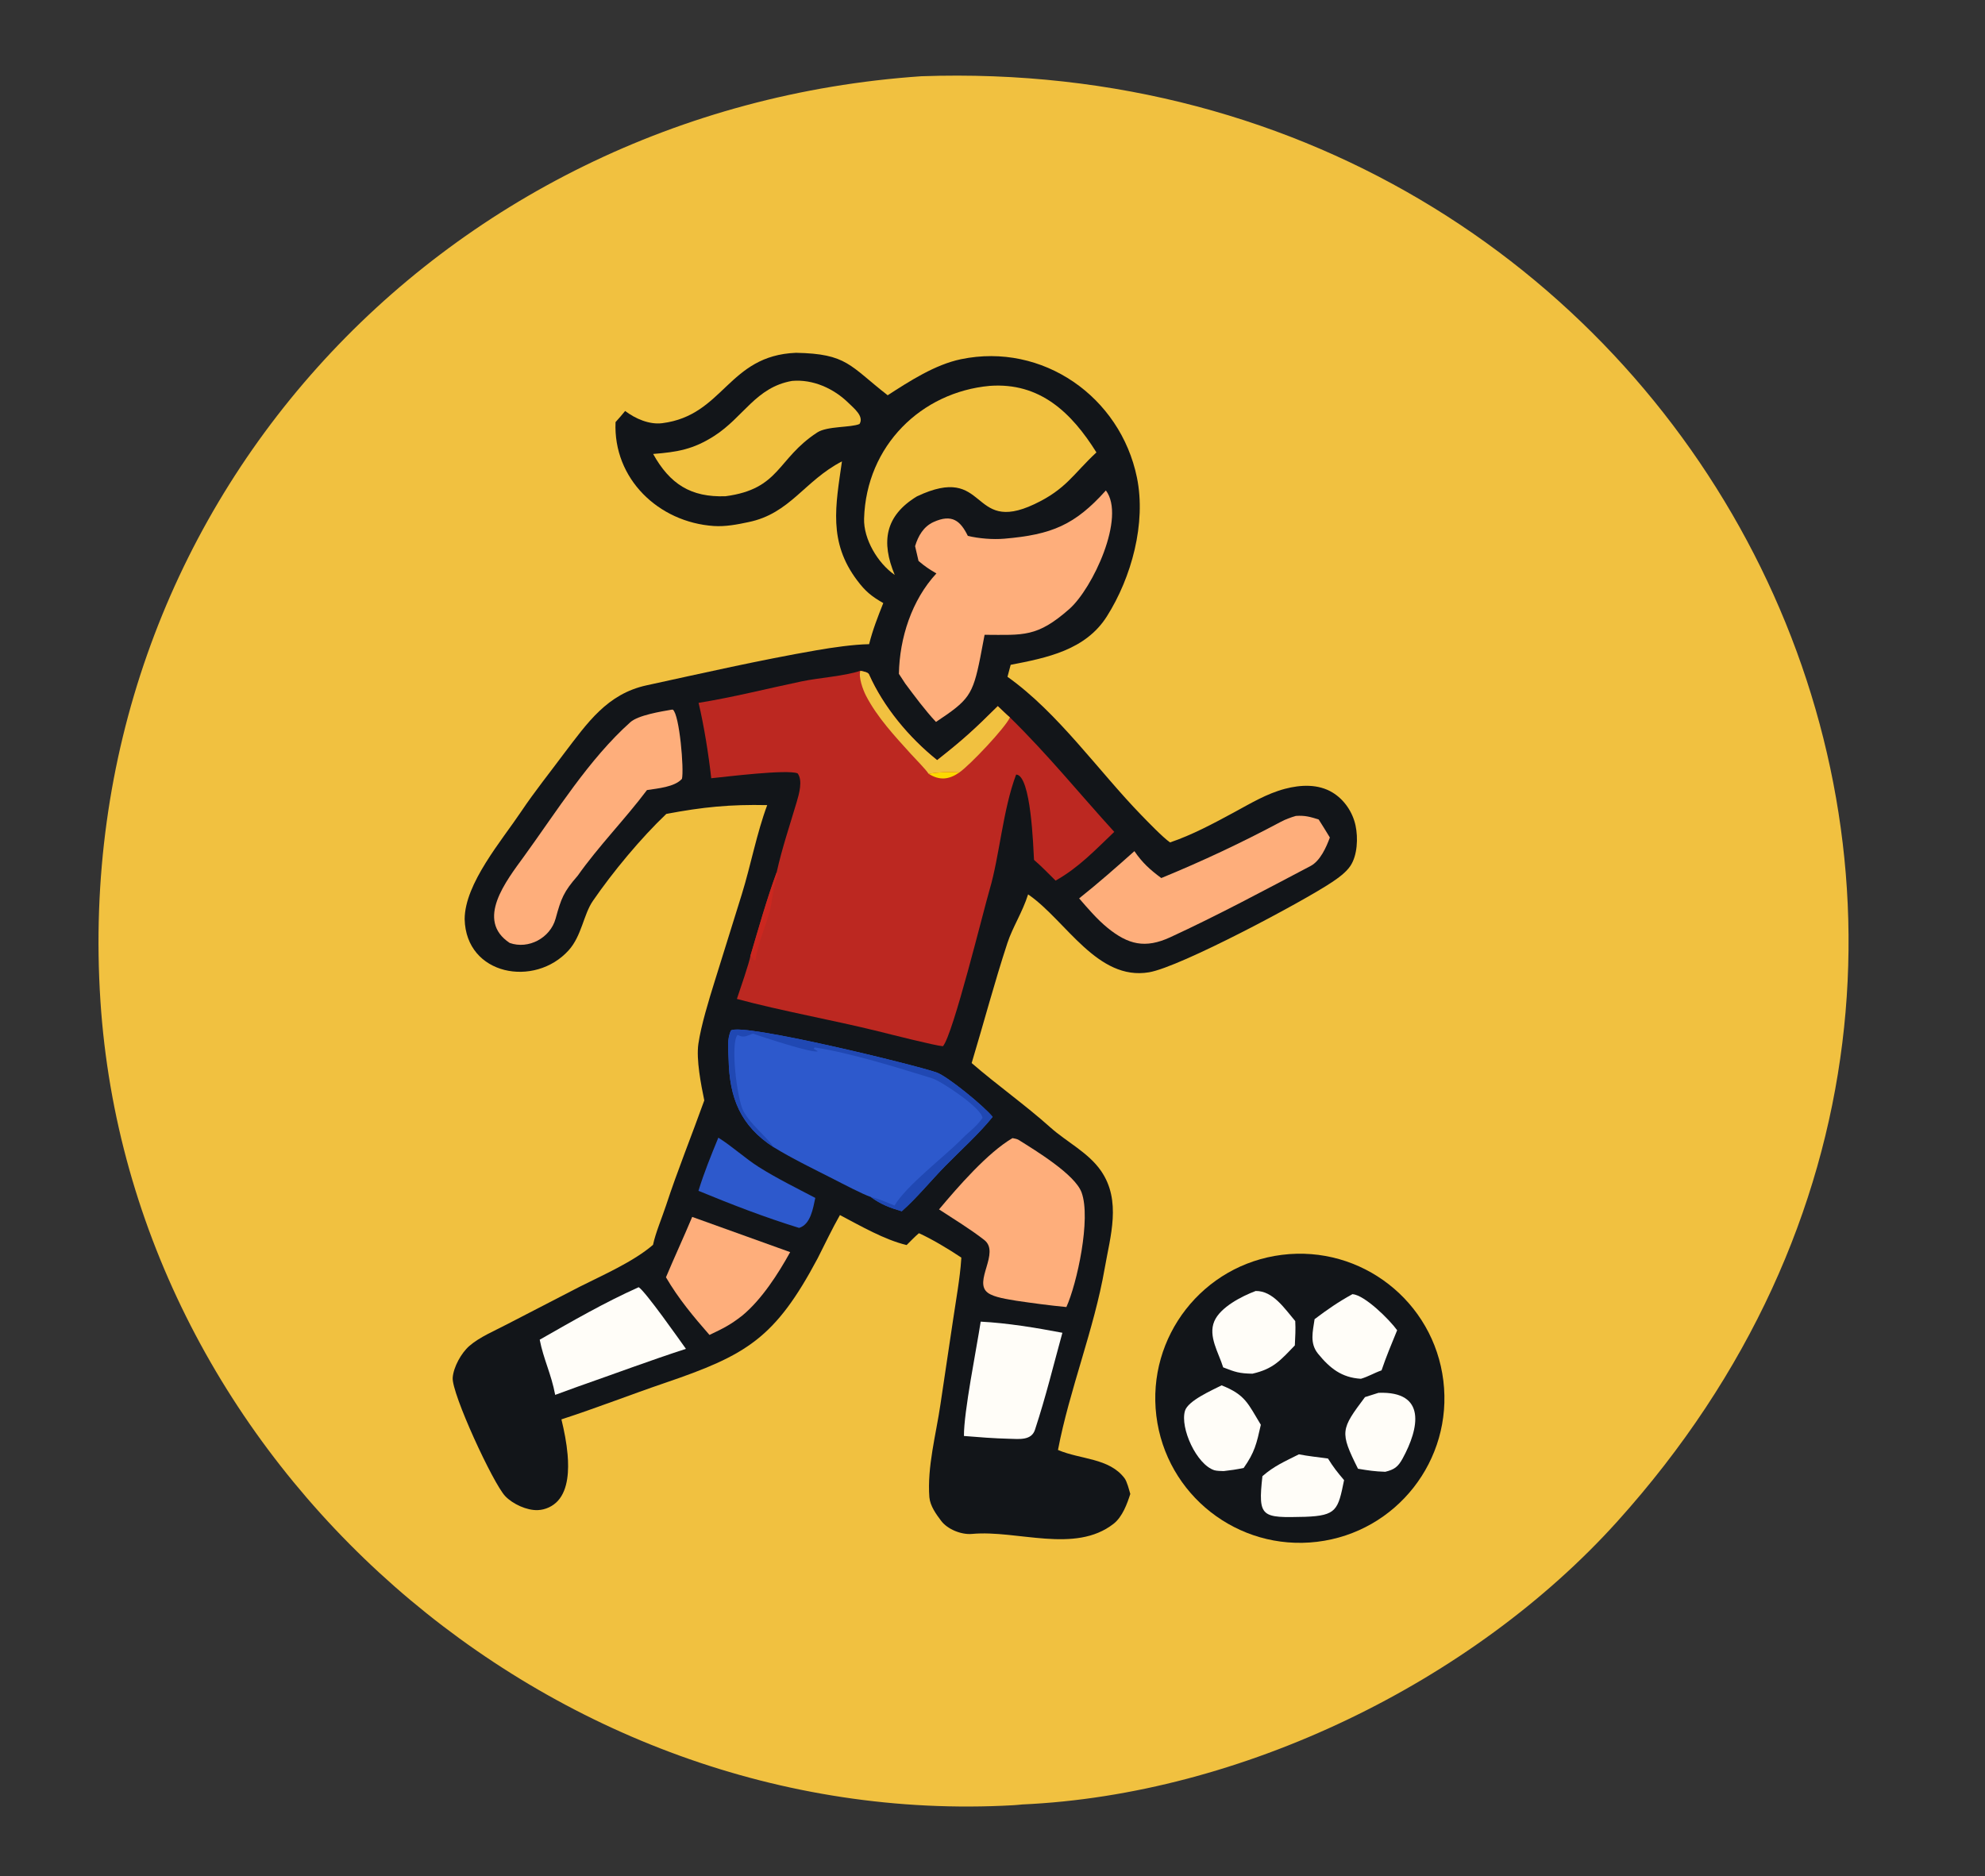<?xml version="1.0" encoding="utf-8" ?><svg xmlns="http://www.w3.org/2000/svg" xmlns:xlink="http://www.w3.org/1999/xlink" width="3358" height="3174" viewBox="0 0 3358 3174"><rect x="0" y="0" width="3358" height="3174" fill="#333333" stroke="none"/><clipPath id="cl_4"><rect width="3358" height="3174"/></clipPath><g clip-path="url(#cl_4)"><path fill="#F1C140" transform="translate(-407 -516)" d="M1965.5 644.992C3283.55 598.818 4042.02 2092.56 3142.89 3090.25C2897.68 3362.34 2506.21 3552.44 2136.24 3568.94C2131.19 3569.45 2126.06 3569.95 2121 3570.24C1338.74 3614.29 627.904 2993.45 576.875 2209.35C523.012 1381.68 1146.22 701.095 1965.5 644.992Z"/><path fill="#121519" transform="translate(-407 -516)" d="M1753.52 1112.91C1840.13 1114.52 1844.24 1134.58 1908.66 1184.74C1945.93 1160.7 1988.88 1132.84 2032.69 1123.74C2170.71 1095.08 2302.28 1187.2 2330.34 1323.94C2346.2 1401.19 2321.21 1492.97 2279.45 1558.89C2243.4 1615.79 2178.25 1628.93 2116.74 1640.8L2111.35 1661.08C2196.89 1721.76 2265.26 1820.43 2337.62 1894.93C2349.16 1906.82 2373.87 1932.52 2386.37 1941.29C2423.87 1928.58 2459.67 1909.32 2494.42 1890.52C2522.39 1875.38 2549.84 1858.71 2580.86 1850.56C2607.37 1843.6 2636.97 1842.13 2661.24 1856.86C2681.17 1868.95 2695.29 1890.02 2700.15 1912.68C2704.63 1933.51 2703.41 1963.21 2691.36 1981.12C2683.93 1992.17 2671.09 2001.28 2660.11 2008.66C2612.61 2040.55 2403.87 2152.11 2350.7 2161.02C2263.7 2175.6 2210.92 2074.77 2148.28 2030.62C2147.6 2030.14 2146.91 2029.69 2146.23 2029.22C2136.6 2059.59 2120.03 2084.65 2111.22 2111.46C2089.28 2178.24 2071.12 2247.1 2050.75 2314.57C2093.7 2351.82 2141.48 2385.45 2184.26 2423.78C2211 2447.74 2248.34 2466.07 2269.64 2497.08C2304.51 2547.74 2285.19 2607.65 2275.76 2662.13C2257.96 2764.81 2215.95 2868.06 2196.78 2969.17C2235.01 2985.59 2283.28 2982.49 2309.36 3017C2313.58 3022.6 2317.09 3036.58 2319.1 3043.65C2313.89 3059.9 2305.9 3082.27 2290.82 3094.07C2225.52 3145.19 2127.78 3104.19 2051.34 3111.22C2032.83 3112.92 2009.67 3103.03 1999.36 3089.37C1990.84 3078.08 1980.59 3064.19 1979.21 3049.21C1975.28 2997.47 1990.58 2942.66 1997.95 2891.98C2005 2843.52 2012.34 2796.78 2019.36 2748.66C2023.9 2717.58 2031.11 2677.78 2033.05 2647.3L2033.26 2643.68C2013.18 2630.22 1983.21 2612.1 1961.53 2602.44C1954.98 2607.91 1946.95 2616.33 1940.72 2622.49C1903.37 2613.6 1862.57 2590 1827.92 2571.74C1815.35 2593.69 1801.83 2622.07 1790.18 2645.02C1718.19 2780.24 1670.42 2808.57 1531.35 2855.91C1475.46 2874.94 1414.93 2898.6 1356.75 2917.41C1361.5 2936.98 1365.49 2957.06 1367.21 2977.14C1369.35 3002.1 1368.63 3035.51 1350.91 3055.08C1342.31 3064.58 1329.73 3070.38 1316.92 3070.94C1298.37 3071.74 1274.51 3060.69 1261.79 3047.43C1241.21 3025.98 1170.78 2873.36 1172.82 2846.86C1174.21 2828.9 1187.19 2805.2 1201.01 2793.18C1218.46 2777.99 1243.77 2767.58 1264.34 2756.74L1387.17 2693.26C1427.44 2672.96 1478.29 2650.86 1511.7 2622.15C1516.04 2601.69 1526.93 2576.17 1533.6 2555.87C1553.36 2495.71 1577.08 2437.32 1598.44 2377.74C1592.98 2351.39 1584.53 2308.59 1588.46 2281.9C1593.1 2250.46 1606.18 2207.88 1615.76 2177.14C1631.13 2127.84 1646.48 2078.65 1661.8 2029.36C1677.15 1979.94 1687.01 1925.98 1704.9 1878.15C1642.08 1876.79 1595.91 1881.4 1534.2 1893.05C1491.3 1933.83 1443.6 1991.25 1409.83 2040.45C1394.13 2063.33 1391.06 2099.29 1368.95 2123.84C1311.85 2187.22 1195.22 2166.58 1193.05 2071.05C1193.31 2010.79 1255.88 1938.03 1288.68 1889.04C1311.1 1855.55 1337.96 1822.07 1361.51 1790.35C1400.77 1738.9 1434.14 1690 1500.8 1675.5C1596.75 1654.62 1691.79 1632.93 1788.4 1616.15C1815.44 1611.46 1850.26 1606.39 1877.26 1605.87C1883.43 1581.34 1891.96 1559.67 1901.23 1536.33C1881.17 1524.81 1871.14 1516.67 1857.06 1497.99C1807.84 1432.68 1820.64 1371.57 1831.32 1296.62C1767.92 1329.3 1743.57 1385.12 1672.86 1399.41C1654.21 1403.45 1633.87 1407.24 1614.63 1405.95C1520.92 1399.66 1444.11 1325.81 1448.32 1230.16C1453.88 1224.29 1459.29 1217.55 1464.53 1211.32C1481.93 1224.5 1505.51 1234.72 1527.27 1231.99C1631.46 1218.88 1638.39 1117.5 1753.52 1112.91Z"/><path fill="#BC2821" transform="translate(-407 -516)" d="M1588.78 1705.15C1647.72 1695.63 1704.95 1680.98 1763.4 1668.76C1792.2 1662.74 1836.63 1659.83 1862.47 1650.85C1866.5 1651.76 1875.38 1653.11 1877.04 1656.85C1901.56 1712.02 1944.43 1763.67 1992.34 1802.06C2036.93 1767.03 2055.33 1749.97 2094.97 1710.65C2101.49 1716.82 2108.75 1724.05 2115.49 1729.8C2180.42 1793.47 2232.01 1857.56 2291.99 1923.43C2259.92 1954.02 2231.65 1984.04 2192.74 2005.9C2182 1995.37 2167.44 1980.23 2156.24 1970.86C2154.98 1950.64 2151.36 1826.89 2125.96 1826.47C2103.53 1885.97 2097.84 1964.4 2081.21 2020.8C2071 2055.4 2019.13 2267.22 2002.13 2286.11C1988.75 2285.14 1910.86 2265.31 1892.75 2260.83C1815.2 2241.66 1729.81 2226.63 1653.59 2206.09C1658.41 2191.5 1674.31 2145.98 1676.65 2132.58C1690.15 2086.91 1704.57 2036.05 1720.89 1991.76C1729.93 1951.06 1743.13 1912.16 1754.95 1872.28C1758.87 1859.06 1765.27 1836.2 1756.31 1824.45C1738.57 1817.29 1635.26 1830.21 1610.21 1832.72C1605.67 1792.22 1598.12 1744.66 1588.78 1705.15Z"/><path fill="#F1C140" transform="translate(-407 -516)" d="M1862.47 1650.85C1866.5 1651.76 1875.38 1653.11 1877.04 1656.85C1901.56 1712.02 1944.43 1763.67 1992.34 1802.06C2036.93 1767.03 2055.33 1749.97 2094.97 1710.65C2101.49 1716.82 2108.75 1724.05 2115.49 1729.8C2107.53 1747.31 2048.65 1809.74 2030.01 1822.88C2010.86 1821.63 1996.9 1822.16 1977.75 1825.07C1974.44 1819.06 1954.06 1798.35 1948.06 1791.72C1920.49 1761.25 1891.13 1729.88 1872.06 1693.17C1866.86 1683.15 1858.95 1661.55 1862.47 1650.85Z"/><path fill="#CB271F" transform="translate(-407 -516)" d="M1720.89 1991.76C1722.57 1997.34 1723.15 1995.48 1721.34 2000.26C1714.25 2019.02 1714.21 2038.44 1709.09 2057.63C1701.86 2084.75 1688.79 2112.65 1685.1 2140.44L1683.02 2140.99L1676.65 2132.58C1690.15 2086.91 1704.57 2036.05 1720.89 1991.76Z"/><path fill="#FCDA00" transform="translate(-407 -516)" d="M1977.75 1825.07C1996.9 1822.16 2010.86 1821.63 2030.01 1822.88C2012.25 1835.21 1996.34 1836.86 1977.75 1825.07Z"/><path fill="#2D59CC" transform="translate(-407 -516)" d="M1716.28 2457.26C1659.52 2420.82 1641 2373.48 1639.59 2308.19C1639.23 2291.64 1636.38 2275.05 1643.55 2259.51C1662.33 2246.11 1955.6 2317.78 1991.54 2330.54C2009.99 2337.1 2071.58 2387.42 2086.25 2405.62C2062.65 2434.85 2032.21 2462.02 2005.76 2489.01C1982.61 2512.63 1957.08 2543.75 1932.47 2565.3C1912.41 2559.4 1897.25 2553.8 1880.11 2541.16C1865.77 2536.28 1832.4 2518.71 1817.75 2511.23C1784.4 2494.21 1748.01 2476.74 1716.28 2457.26Z"/><path fill="#2048B3" transform="translate(-407 -516)" d="M1716.28 2457.26C1659.52 2420.82 1641 2373.48 1639.59 2308.19C1639.23 2291.64 1636.38 2275.05 1643.55 2259.51C1662.33 2246.11 1955.6 2317.78 1991.54 2330.54C2009.99 2337.1 2071.58 2387.42 2086.25 2405.62C2062.65 2434.85 2032.21 2462.02 2005.76 2489.01C1982.61 2512.63 1957.08 2543.75 1932.47 2565.3C1912.41 2559.4 1897.25 2553.8 1880.11 2541.16C1891.58 2543.29 1908.88 2551.07 1920.25 2555.71C1940.04 2521.89 2005.03 2472.79 2034.29 2442.84C2046.3 2430.54 2057.88 2423.35 2069.07 2407.47C2067.94 2390.76 1999.3 2345.03 1983.52 2340.19C1922.74 2321.52 1847.45 2297.83 1785.2 2288.12L1783.18 2290.62L1780.08 2288.37L1790.53 2294.58C1783.14 2299.13 1693.16 2269.07 1680.71 2264.78C1669.63 2268.68 1665.11 2272.57 1654.8 2266.89C1642.16 2280.49 1653.77 2376.25 1664.77 2396.05C1678.02 2419.89 1700.77 2435.99 1716.28 2457.26Z"/><path fill="#FEAE7B" transform="translate(-407 -516)" d="M2277.8 1345.79C2311.95 1391.11 2255.37 1511.72 2215.93 1546.42C2161.38 1594.43 2138.79 1590.27 2072.62 1590.01L2065.33 1628.32C2052.43 1693.11 2045.48 1700.69 1990.4 1737.43C1972.54 1718.51 1953.79 1693.17 1938.29 1672.36L1927.66 1656.06C1928.75 1595.49 1949.4 1531.15 1991.11 1486.18C1977.54 1478.23 1972.9 1475.13 1960.86 1465.09L1955.05 1440.02C1960.31 1422.56 1969.36 1406.92 1986.19 1399.25C2017.67 1384.92 2031.83 1397.33 2044.3 1422.69C2063.31 1427.18 2086.58 1429.06 2105.9 1427.42C2186.4 1420.6 2225.5 1404.08 2277.8 1345.79Z"/><path fill="#F1C140" transform="translate(-407 -516)" d="M2081.33 1168.85C2166.17 1162.67 2219.74 1214.1 2261.81 1281.43C2222.31 1318.15 2210.82 1343.54 2156.85 1369.01C2046.87 1420.92 2079.01 1298.53 1958.03 1355.89C1903.94 1388.87 1897.36 1433.09 1920.63 1488.74C1891.91 1468.92 1867.68 1428.1 1868.76 1393.3C1872.6 1269.91 1965.64 1179.41 2081.33 1168.85Z"/><path fill="#FEAE7B" transform="translate(-407 -516)" d="M1543.41 1716.65L1545.23 1716.66C1556.54 1724.78 1564.42 1818.51 1560.63 1833.75C1548.1 1847.63 1519.81 1849.84 1501.47 1852.71C1464.19 1902.32 1420.09 1946.97 1384.17 1997.77C1360.28 2025.08 1356.23 2036.29 1346.93 2070.15C1337.91 2103.02 1301.01 2122.63 1269.24 2111.36C1210.81 2072.75 1263.35 2006.4 1293.36 1965.04C1348.5 1889.07 1403.2 1800.63 1473.34 1737.89C1486.64 1725.99 1525.4 1719.77 1543.41 1716.65Z"/><path fill="#FEAE7B" transform="translate(-407 -516)" d="M2119.8 2441.57C2122.39 2441.89 2127.89 2443.14 2129.92 2444.42C2158.89 2462.63 2225.46 2502.83 2236.71 2533.52C2252.97 2577.93 2228.87 2688.01 2210.98 2727.37C2181.68 2724.57 2155.26 2720.97 2126.1 2716.69C2112.29 2714.21 2088.78 2711.24 2078 2703.17C2052.86 2684.36 2099.57 2635.4 2072.02 2613.87C2048.66 2595.6 2020.6 2578.58 1995.56 2562.16C2027.68 2523.95 2077.68 2466.27 2119.8 2441.57Z"/><path fill="#FEAE7B" transform="translate(-407 -516)" d="M2599.19 1896.45C2614.76 1895.38 2623.38 1897.98 2637.78 1902.48C2644.28 1912.51 2650.46 1922.77 2656.7 1932.97C2650.73 1949.32 2640.44 1972.55 2624.04 1981.19C2545.63 2022.37 2467.1 2064.68 2386.64 2101.76C2344.41 2121.22 2315.74 2114.28 2280.75 2085.92C2262.98 2071.42 2247.57 2053.28 2232.57 2035.96C2264.05 2011 2296.11 1982.77 2326.04 1956.05C2339.83 1976.09 2352.32 1987.26 2371.53 2001.56C2441.11 1972.99 2507.28 1941.85 2573.66 1906.48C2581.73 1902.18 2590.42 1899 2599.19 1896.45Z"/><path fill="#F1C140" transform="translate(-407 -516)" d="M1746.84 1160.47C1782.22 1157.3 1817.44 1173.2 1842.53 1197.88C1851.49 1206.7 1869.15 1220.48 1861.01 1233.37C1846.56 1239.63 1806.44 1236.67 1789.54 1247.68C1721.03 1292.32 1727.03 1343.22 1634.48 1355.56C1575.41 1357.77 1540.05 1334.61 1511.9 1284.06C1553.05 1280.79 1579.68 1276.32 1615.22 1253.59C1664.84 1221.87 1685.49 1171.23 1746.84 1160.47Z"/><path fill="#FFFDF8" transform="translate(-407 -516)" d="M2066.03 2752.07C2110.86 2754.36 2159.99 2762.47 2204.24 2770.9C2188.64 2827.48 2176.69 2877.49 2158.08 2934.3C2152.26 2953.74 2130.81 2950.61 2113.98 2950.22C2088.8 2949.63 2062.8 2947.59 2037.69 2945.52C2037.39 2904.72 2058.87 2798.68 2066.03 2752.07Z"/><path fill="#FEAE7B" transform="translate(-407 -516)" d="M1577.98 2574.87L1743.73 2634.46C1723.19 2671.56 1695.8 2714.18 1663.12 2741.48C1642.46 2757.65 1631.21 2763.11 1607.2 2774.56C1579.9 2743.33 1554.59 2713.02 1533.6 2677.03C1547.76 2643.32 1563.58 2609.31 1577.98 2574.87Z"/><path fill="#FFFDF8" transform="translate(-407 -516)" d="M1487.47 2693.8C1499.17 2701.22 1556.51 2782.97 1567.38 2798.09C1506.79 2817.75 1444.9 2840.93 1384.42 2862.04L1346.2 2875.98C1339.56 2840.48 1326.57 2816.13 1320.01 2782.62C1376.39 2750.51 1428.31 2720.37 1487.47 2693.8Z"/><path fill="#2D59CC" transform="translate(-407 -516)" d="M1622.19 2440.82C1645.3 2455.17 1667.82 2476.04 1690.58 2490.42C1720.18 2509.13 1755.06 2526.39 1786.23 2542.73C1782.39 2560.55 1778.34 2587.58 1758.82 2593.48C1699.85 2575.27 1645.51 2554.18 1588.57 2530.75C1598.09 2499.69 1609.92 2470.82 1622.19 2440.82Z"/><path fill="#121519" transform="translate(-407 -516)" d="M2575.73 2639.03C2709.99 2622.32 2832.31 2717.79 2848.7 2852.09C2865.1 2986.38 2769.35 3108.47 2635.02 3124.56C2501.12 3140.6 2379.51 3045.23 2363.17 2911.37C2346.82 2777.51 2441.91 2655.68 2575.73 2639.03Z"/><path fill="#FFFDF8" transform="translate(-407 -516)" d="M2531.2 2700.21C2560.62 2699.7 2580.38 2730.33 2598.14 2751.12C2598.97 2765.09 2598.1 2778.3 2597.46 2792.27C2572.99 2817.67 2561.17 2832.07 2525.66 2840.15C2503.43 2839.72 2496.64 2837.4 2476.21 2829.42C2468.64 2804.73 2450.45 2776.85 2461.22 2751.45C2471.34 2727.59 2507.96 2708.91 2531.2 2700.21Z"/><path fill="#FFFDF8" transform="translate(-407 -516)" d="M2694.95 2705.54C2715.9 2707.14 2757.72 2748.81 2770.53 2766.6C2761.33 2789.14 2751.92 2811.43 2744.15 2834.5C2731.71 2838.83 2721.69 2845.12 2709.24 2848.74C2676.58 2846.78 2656.9 2831 2636.82 2806.48C2622.24 2788.67 2627.85 2768.79 2630.87 2747.88C2653.13 2731.13 2670.61 2718.96 2694.95 2705.54Z"/><path fill="#FFFDF8" transform="translate(-407 -516)" d="M2473.57 2859.85C2514.04 2875.84 2518.18 2890.86 2539.94 2926.56C2532.75 2958.47 2529.64 2973.04 2510.91 2999.61C2498.24 3002.26 2489.87 3003.47 2477.03 3004.92C2472.97 3004.83 2464.93 3004.65 2461.25 3003.46C2431.25 2993.81 2403.05 2932.08 2411.59 2903.01C2416.64 2885.78 2457.6 2868.04 2473.57 2859.85Z"/><path fill="#FFFDF8" transform="translate(-407 -516)" d="M2739.03 2872.5C2821.14 2869.47 2807.5 2933.1 2779.73 2983.76C2771.99 2997.88 2765.68 3002.34 2750.49 3006.1C2732.47 3005.52 2722.27 3003.92 2704.31 3000.94C2673.07 2938.39 2675.21 2934.39 2716.15 2879.74L2739.03 2872.5Z"/><path fill="#FFFDF8" transform="translate(-407 -516)" d="M2604.36 2976.56C2618.97 2979.5 2638.44 2981.59 2653.53 2983.65C2662.91 2998.78 2669.25 3006.65 2680.76 3020.21C2670.56 3070.51 2668.39 3080.32 2614.85 3082.27C2541.33 3084.07 2534.73 3084.1 2542.62 3013.54C2562.84 2995.92 2580.58 2988.58 2604.36 2976.56Z"/></g></svg>